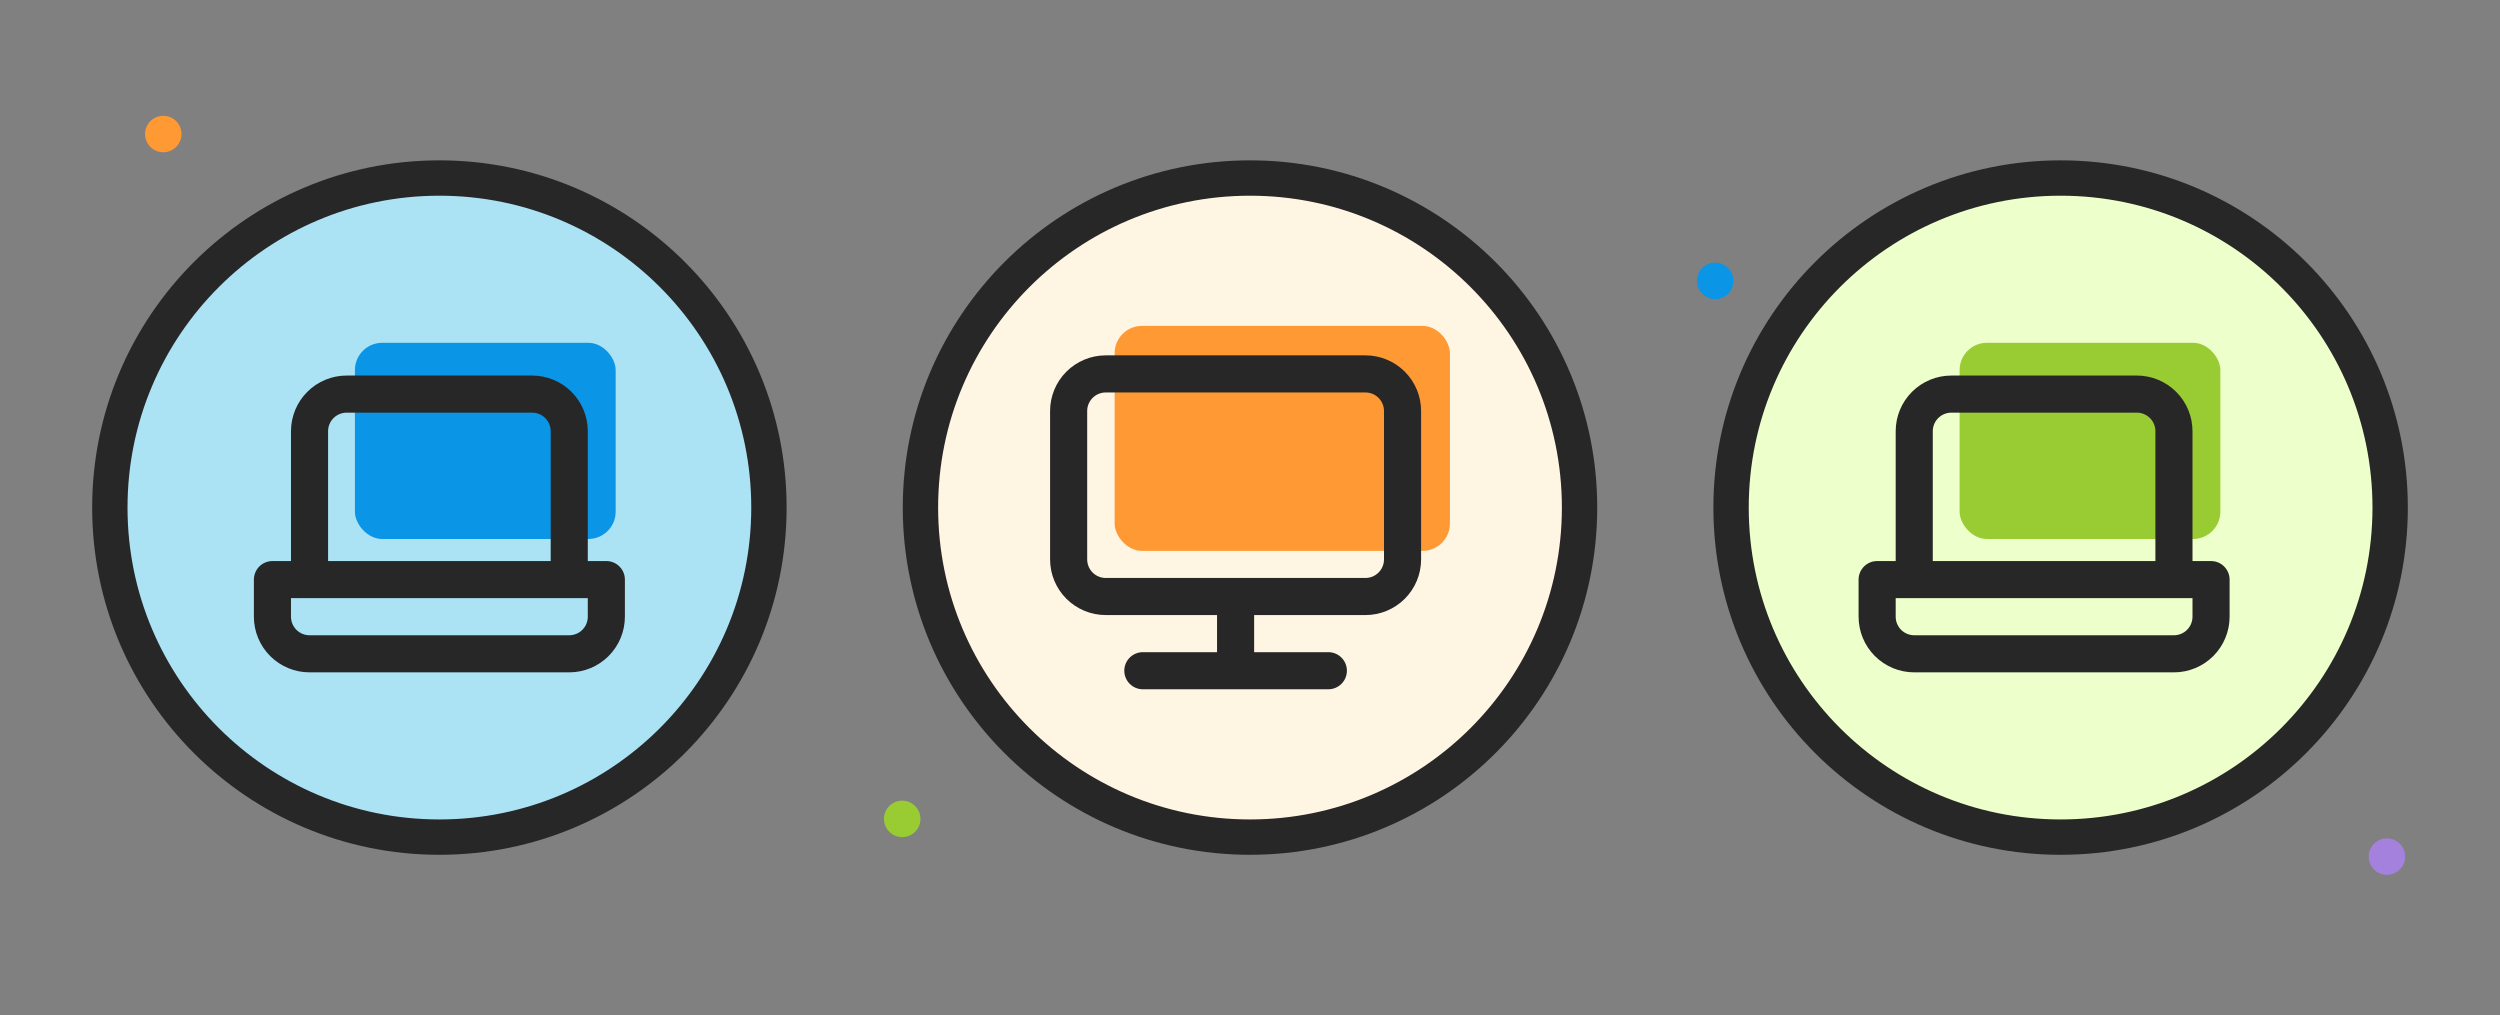 <svg width="495" height="201" viewBox="0 0 495 201" fill="none" xmlns="http://www.w3.org/2000/svg">
<rect x="0" y="0" width="495" height="201" fill="#808080" stroke="none"/>
<circle cx="86.999" cy="100.5" r="65.251" fill="#ABE3F5" stroke="#272727" stroke-width="7"/>
<circle cx="247.5" cy="100.5" r="65.251" fill="#FFF5E3" stroke="#272727" stroke-width="7"/>
<circle cx="408.001" cy="100.5" r="65.251" fill="#EDFFCA" stroke="#272727" stroke-width="7"/>
<rect x="220.699" y="64.525" width="66.384" height="44.547" rx="5.411" fill="#FF9933"/>
<path d="M270.358 70.361H218.936C216.014 70.361 213.211 71.522 211.145 73.588C209.078 75.655 207.917 78.457 207.917 81.38V110.764C207.917 113.686 209.078 116.489 211.145 118.555C213.211 120.622 216.014 121.783 218.936 121.783H240.974V129.129H226.282C225.308 129.129 224.374 129.516 223.685 130.205C222.996 130.893 222.609 131.828 222.609 132.802C222.609 133.776 222.996 134.71 223.685 135.399C224.374 136.088 225.308 136.475 226.282 136.475H263.012C263.986 136.475 264.921 136.088 265.609 135.399C266.298 134.71 266.685 133.776 266.685 132.802C266.685 131.828 266.298 130.893 265.609 130.205C264.921 129.516 263.986 129.129 263.012 129.129H248.32V121.783H270.358C273.281 121.783 276.083 120.622 278.15 118.555C280.216 116.489 281.377 113.686 281.377 110.764V81.38C281.377 78.457 280.216 75.655 278.15 73.588C276.083 71.522 273.281 70.361 270.358 70.361ZM274.031 110.764C274.031 111.738 273.644 112.672 272.955 113.361C272.267 114.05 271.332 114.437 270.358 114.437H218.936C217.962 114.437 217.028 114.05 216.339 113.361C215.65 112.672 215.263 111.738 215.263 110.764V81.38C215.263 80.406 215.65 79.472 216.339 78.783C217.028 78.094 217.962 77.707 218.936 77.707H270.358C271.332 77.707 272.267 78.094 272.955 78.783C273.644 79.472 274.031 80.406 274.031 81.38V110.764Z" fill="#272727"/>
<rect x="70.27" y="67.874" width="51.631" height="38.845" rx="5.411" fill="#0A95E6"/>
<path d="M120.056 111.089H116.383V85.378C116.383 82.455 115.222 79.653 113.155 77.586C111.089 75.52 108.286 74.359 105.364 74.359H68.634C65.711 74.359 62.909 75.52 60.842 77.586C58.776 79.653 57.615 82.455 57.615 85.378V111.089H53.942C52.968 111.089 52.033 111.476 51.344 112.164C50.656 112.853 50.269 113.787 50.269 114.762V122.108C50.269 125.03 51.43 127.833 53.496 129.899C55.563 131.966 58.365 133.127 61.288 133.127H112.71C115.632 133.127 118.435 131.966 120.501 129.899C122.568 127.833 123.729 125.03 123.729 122.108V114.762C123.729 113.787 123.342 112.853 122.653 112.164C121.964 111.476 121.03 111.089 120.056 111.089ZM64.961 85.378C64.961 84.403 65.348 83.469 66.037 82.78C66.725 82.092 67.66 81.705 68.634 81.705H105.364C106.338 81.705 107.272 82.092 107.961 82.78C108.65 83.469 109.037 84.403 109.037 85.378V111.089H64.961V85.378ZM116.383 122.108C116.383 123.082 115.996 124.016 115.307 124.705C114.618 125.394 113.684 125.781 112.71 125.781H61.288C60.314 125.781 59.379 125.394 58.691 124.705C58.002 124.016 57.615 123.082 57.615 122.108V118.435H116.383V122.108Z" fill="#272727"/>
<rect x="388.001" y="67.874" width="51.631" height="38.845" rx="5.411" fill="#99CC33"/>
<path d="M437.787 111.089H434.114V85.378C434.114 82.455 432.953 79.653 430.887 77.586C428.82 75.52 426.017 74.359 423.095 74.359H386.365C383.443 74.359 380.64 75.52 378.573 77.586C376.507 79.653 375.346 82.455 375.346 85.378V111.089H371.673C370.699 111.089 369.765 111.476 369.076 112.164C368.387 112.853 368 113.787 368 114.762V122.108C368 125.03 369.161 127.833 371.227 129.899C373.294 131.966 376.097 133.127 379.019 133.127H430.441C433.363 133.127 436.166 131.966 438.233 129.899C440.299 127.833 441.46 125.03 441.46 122.108V114.762C441.46 113.787 441.073 112.853 440.384 112.164C439.695 111.476 438.761 111.089 437.787 111.089ZM382.692 85.378C382.692 84.403 383.079 83.469 383.768 82.78C384.457 82.092 385.391 81.705 386.365 81.705H423.095C424.069 81.705 425.003 82.092 425.692 82.78C426.381 83.469 426.768 84.403 426.768 85.378V111.089H382.692V85.378ZM434.114 122.108C434.114 123.082 433.727 124.016 433.038 124.705C432.349 125.394 431.415 125.781 430.441 125.781H379.019C378.045 125.781 377.111 125.394 376.422 124.705C375.733 124.016 375.346 123.082 375.346 122.108V118.435H434.114V122.108Z" fill="#272727"/>
<circle cx="32.329" cy="26.539" r="3.61" fill="#FF9933"/>
<circle cx="178.639" cy="162.14" r="3.61" fill="#99CC33"/>
<circle cx="339.61" cy="55.61" r="3.61" fill="#0A95E6"/>
<circle cx="472.61" cy="169.61" r="3.61" fill="#A481DC"/>
</svg>
